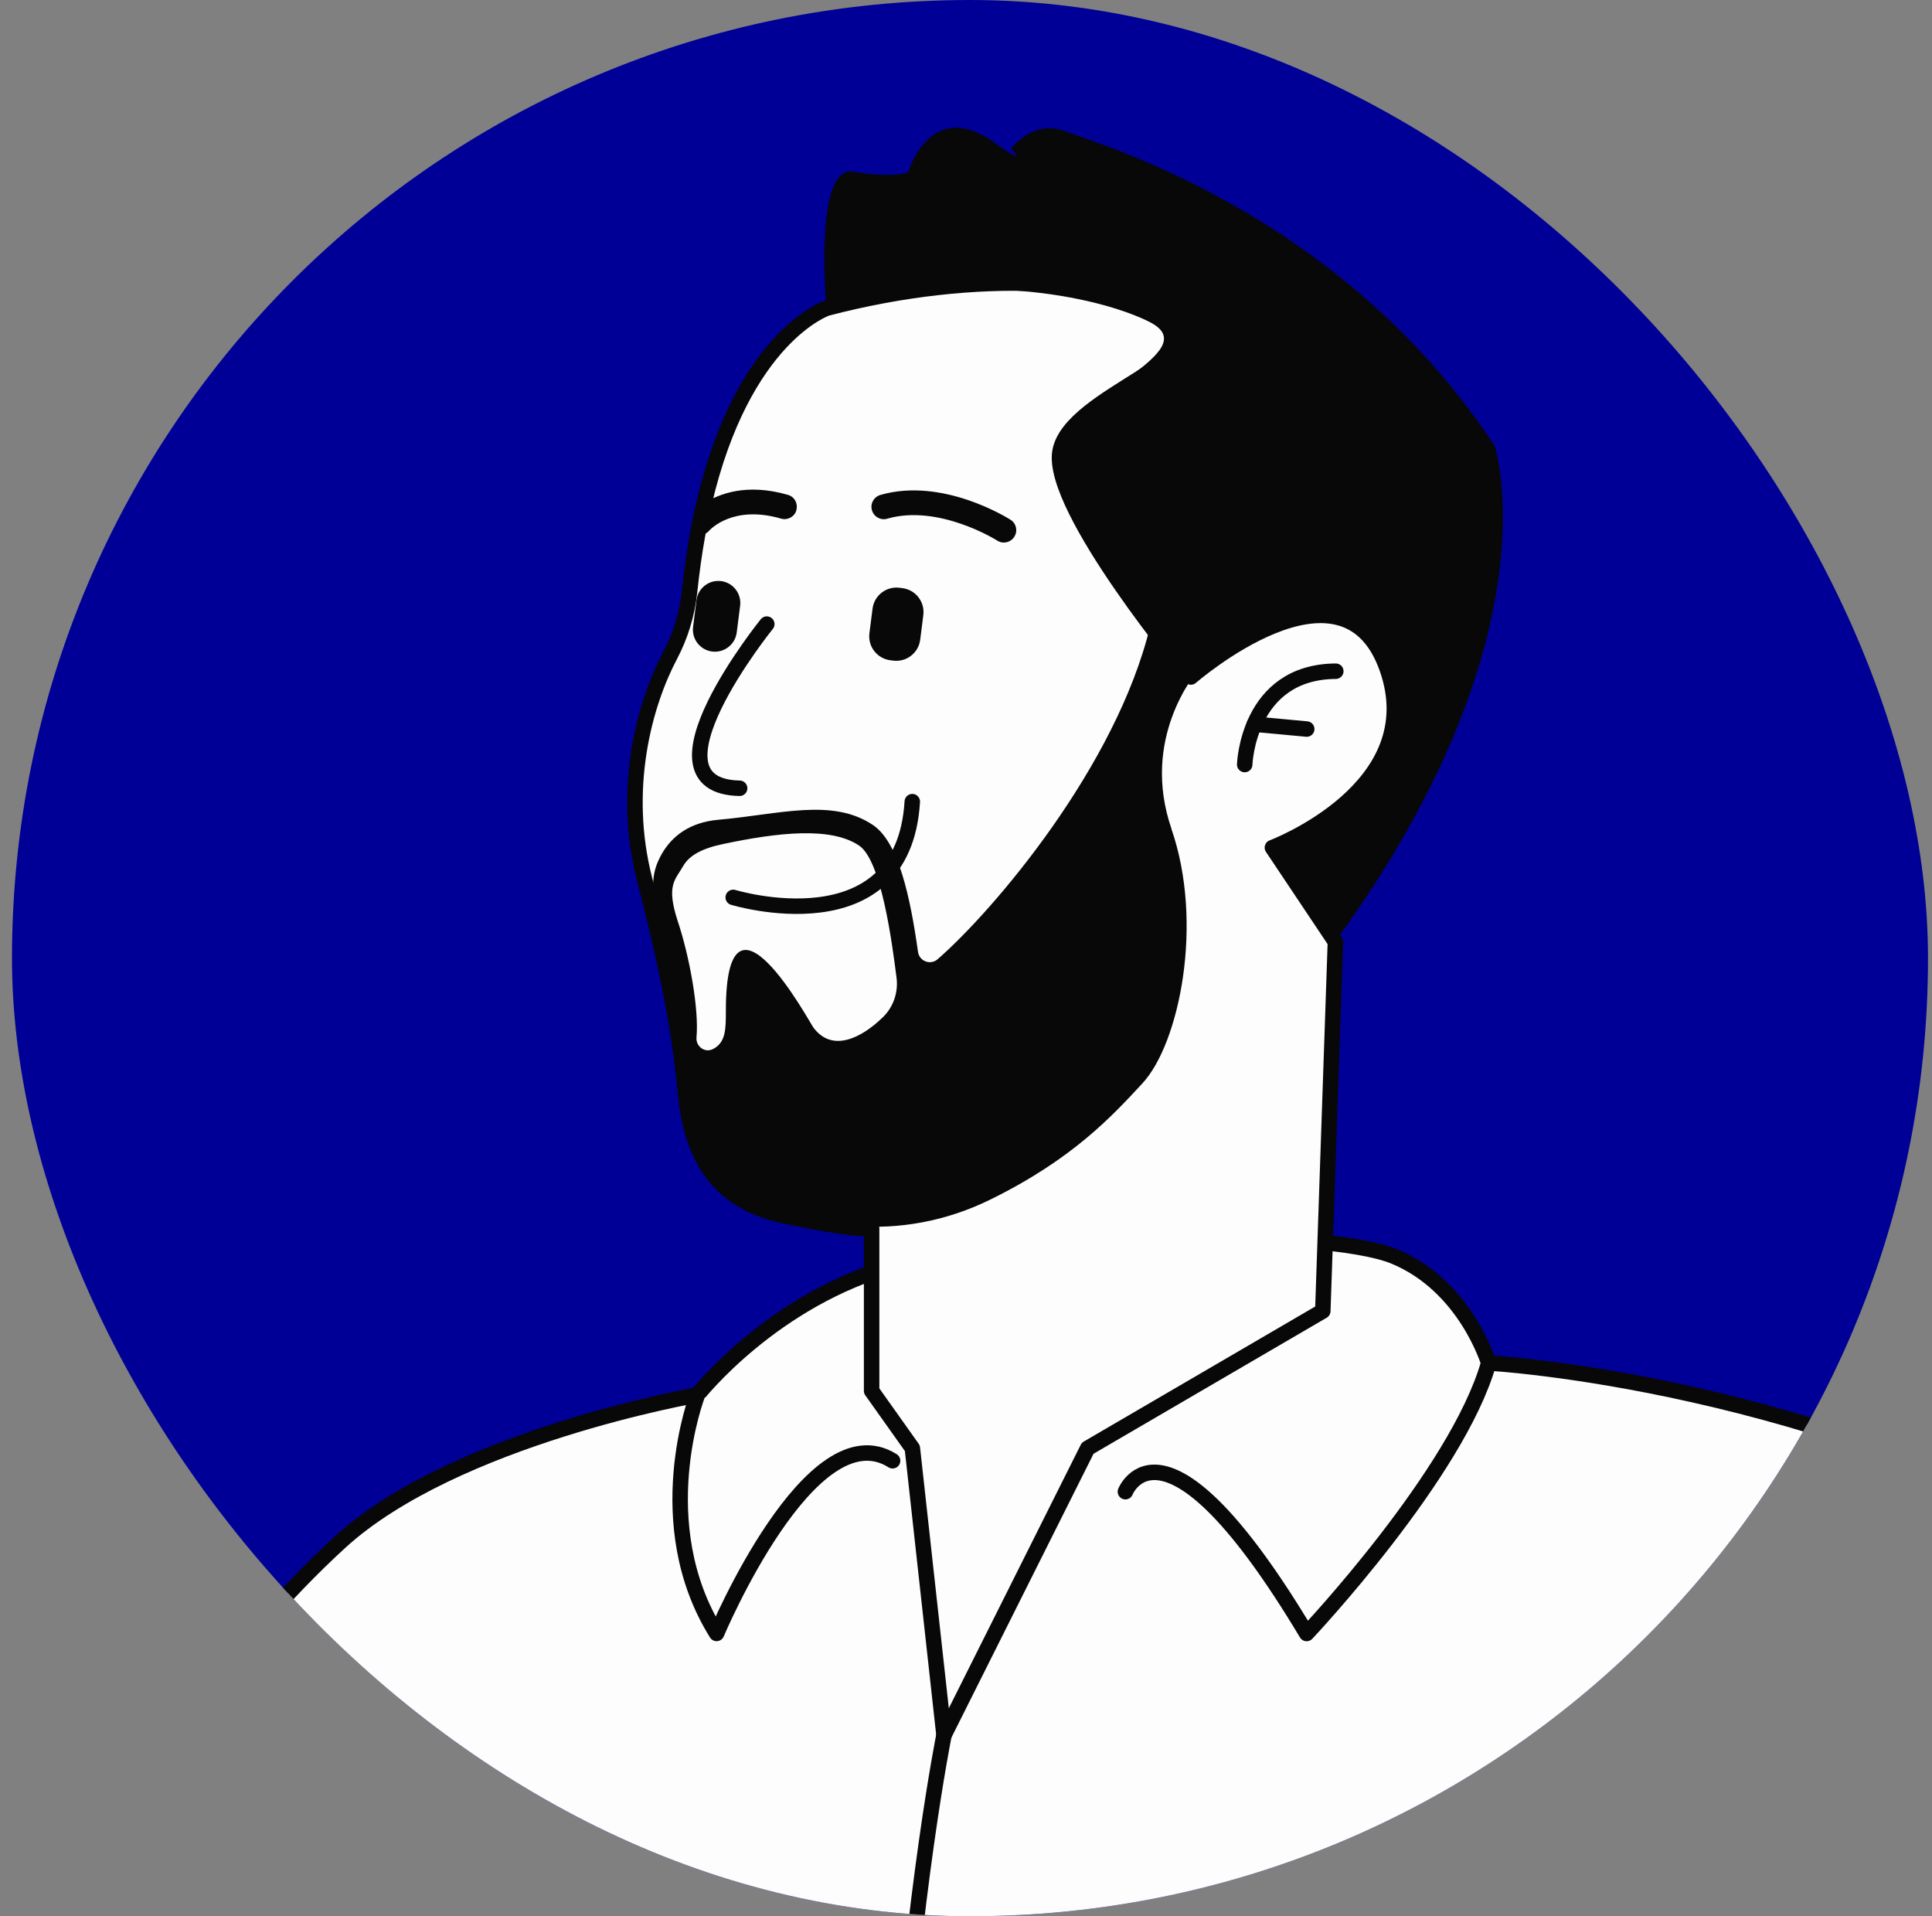<?xml version="1.0" encoding="UTF-8"?> <svg xmlns="http://www.w3.org/2000/svg" width="121" height="120" viewBox="0 0 121 120" fill="none"><rect x="0" y="0" width="121" height="120" fill="#808080" stroke="none"/><g clip-path="url(#clip0_21_7611)"><rect x="0.75" width="120" height="120" rx="60" fill="#000097"></rect><path d="M-5.78 136.014C-5.78 136.014 7.107 109.534 21.305 96.565C28.492 89.998 43.679 87.359 43.679 87.359C43.679 87.359 48.405 81.311 56.173 79.209C63.94 77.107 82.856 76.841 87.321 78.681C91.786 80.521 93.234 85.354 93.234 85.354C93.234 85.354 114.101 86.473 133.07 97.853C152.039 109.233 177.516 127.074 177.255 136.803L131.234 144.43L115.84 135.96L119.888 196.184C87.369 191.646 89.113 196.47 60.885 194.179L34.976 188.087L31.896 147.074C31.896 147.074 21.64 168.624 11.31 166.523C0.981 164.421 -5.785 136.018 -5.785 136.018L-5.78 136.014Z" fill="#FDFDFD" stroke="#080808" stroke-width="0.969" stroke-linecap="round" stroke-linejoin="round"></path><path d="M83.636 58.976L82.846 82.1L68.12 90.691L59.122 108.657L57.141 90.691L54.589 87.098V76.913C54.589 76.913 53.79 77.141 49.015 76.109C44.236 75.073 43.219 71.431 42.923 68.371C42.671 65.722 42.211 62.172 40.381 55.112C38.894 49.368 40.381 44.056 41.959 41.068C42.618 39.823 43.035 38.462 43.185 37.063C43.32 35.789 43.485 34.608 43.684 33.508C43.809 32.816 43.94 32.162 44.09 31.542C46.531 21.063 51.781 19.3 51.781 19.3C61.282 16.806 70.188 17.469 73.471 19.929C76.749 22.385 67.016 24.7 66.386 28.278C65.761 31.852 74.585 42.395 74.585 42.395C74.585 42.395 84.106 34.104 86.861 41.828C89.549 49.373 79.689 53.078 79.689 53.078L83.641 58.991L83.636 58.976Z" fill="#FDFDFD" stroke="#080808" stroke-width="0.969" stroke-linecap="round" stroke-linejoin="round"></path><path d="M73.364 51.906C75.413 57.809 73.863 65.344 71.548 67.843C69.669 69.872 67.175 72.599 61.979 75.141C59.301 76.454 56.318 77.025 53.35 76.759C52.057 76.642 50.57 76.444 49.011 76.11C44.236 75.069 43.224 71.427 42.928 68.366C42.928 68.352 42.773 66.996 42.647 65.858C42.647 65.834 42.507 61.383 41.621 58.729C40.691 55.935 40.7 54.773 41.461 53.451C42.081 52.38 43.17 51.494 45.001 51.334C48.807 51 52.12 49.95 54.672 51.664C56.275 52.739 57.006 56.158 57.495 59.611C57.577 60.197 58.275 60.458 58.72 60.071C62.207 57.039 69.907 48.012 72.033 39.218C72.037 39.194 72.071 39.184 72.091 39.208C72.648 39.954 73.156 40.608 73.568 41.131C73.621 41.189 73.66 41.242 73.703 41.291C74.125 41.823 74.42 42.177 74.531 42.322C74.546 42.332 74.551 42.342 74.561 42.346C74.58 42.366 74.585 42.38 74.585 42.38C74.585 42.38 74.778 42.167 75.137 41.838C74.803 42.221 71.432 46.283 73.369 51.901L73.364 51.906ZM55.287 63.708C55.955 63.063 56.27 62.134 56.149 61.218C55.868 59.02 55.195 53.882 53.805 52.952C52.028 51.756 48.739 52.129 45.306 52.85C43.974 53.126 43.175 53.562 42.792 54.225C42.284 55.112 41.703 55.426 42.453 57.703C43.175 59.872 43.785 63.165 43.621 64.972C43.572 65.528 44.144 65.95 44.642 65.698C44.642 65.698 44.652 65.698 44.657 65.693C45.456 65.277 45.461 64.468 45.461 63.281C45.461 54.342 50.667 63.959 50.928 64.327C52.1 65.935 53.94 65.015 55.282 63.712L55.287 63.708Z" fill="#080808"></path><path d="M42.463 64.323C42.463 64.323 42.463 64.337 42.468 64.371C42.463 64.347 42.463 64.323 42.463 64.323Z" fill="#FDFDFD" stroke="#080808" stroke-width="0.969" stroke-linecap="round" stroke-linejoin="round"></path><path d="M83.636 58.971L79.689 53.063C79.689 53.063 89.549 49.358 86.861 41.818C84.691 35.731 77.147 39.93 75.161 41.809C75.161 41.809 75.156 41.813 75.132 41.838C74.778 42.167 74.58 42.38 74.58 42.38C74.58 42.38 74.575 42.366 74.551 42.346L74.522 42.317C74.406 42.177 74.11 41.818 73.689 41.291C73.65 41.242 73.606 41.184 73.558 41.131C73.137 40.598 72.609 39.92 72.037 39.155C71.887 38.952 71.732 38.748 71.573 38.53C71.49 38.424 71.408 38.312 71.335 38.206C71.219 38.051 71.103 37.891 70.987 37.726C70.87 37.566 70.754 37.397 70.633 37.227C70.217 36.637 69.795 36.017 69.393 35.402C69.311 35.281 69.229 35.164 69.156 35.039C69.074 34.913 69.001 34.792 68.924 34.675C68.773 34.438 68.623 34.191 68.473 33.954C68.444 33.905 68.42 33.862 68.391 33.818C68.284 33.62 68.168 33.431 68.057 33.242C67.989 33.116 67.921 32.995 67.853 32.869C67.786 32.748 67.723 32.637 67.665 32.52C66.982 31.232 66.497 30.041 66.371 29.106C66.357 29.038 66.352 28.966 66.347 28.903C66.328 28.666 66.342 28.457 66.371 28.264C67.001 24.685 75.655 22.026 72.004 20.167C69.311 18.796 61.66 16.796 51.756 19.295C51.756 19.295 50.938 10.336 53.422 10.752C55.906 11.174 56.87 10.806 56.87 10.806C56.87 10.806 58.241 6.055 62.26 8.917C64.555 10.559 63.33 9.314 63.33 9.314C63.33 9.314 64.686 7.445 66.725 8.225C68.764 9.014 84.013 13.329 93.612 27.925C93.612 27.925 97.549 39.828 83.616 58.971H83.636Z" fill="#080808"></path><path d="M48.023 39.082C48.023 39.082 39.838 49.228 46.323 49.363L48.023 39.082Z" fill="#FDFDFD"></path><path d="M48.023 39.082C48.023 39.082 39.838 49.228 46.323 49.363" stroke="#080808" stroke-width="0.969" stroke-linecap="round" stroke-linejoin="round"></path><path d="M45.921 56.196C45.921 56.196 56.575 59.441 57.136 50.201" stroke="#080808" stroke-width="0.969" stroke-linecap="round" stroke-linejoin="round"></path><path d="M42.463 64.323C42.463 64.323 42.463 64.337 42.468 64.371C42.463 64.347 42.463 64.323 42.463 64.323Z" fill="#FDFDFD" stroke="#080808" stroke-width="0.969" stroke-linecap="round" stroke-linejoin="round"></path><path d="M55.941 41.37L55.759 41.346C54.931 41.241 54.345 40.485 54.451 39.657L54.647 38.115C54.752 37.287 55.508 36.701 56.336 36.807L56.519 36.83C57.347 36.935 57.932 37.692 57.827 38.519L57.631 40.062C57.526 40.889 56.769 41.475 55.941 41.37Z" fill="#080808"></path><path d="M46.141 39.605C46.045 40.361 45.355 40.896 44.6 40.8C43.845 40.704 43.311 40.013 43.407 39.257L43.62 37.585C43.716 36.829 44.406 36.294 45.161 36.39C45.916 36.486 46.45 37.177 46.354 37.933L46.141 39.605Z" fill="#080808"></path><path d="M49.877 31.954C49.761 32.361 49.33 32.598 48.918 32.477C45.887 31.595 44.468 33.174 44.41 33.237C44.255 33.411 44.037 33.503 43.824 33.503C43.775 33.503 43.727 33.499 43.679 33.494C43.804 32.801 43.935 32.148 44.085 31.528C45.035 30.913 46.778 30.244 49.349 30.99C49.761 31.106 49.993 31.537 49.872 31.949L49.877 31.954Z" fill="#080808"></path><path d="M62.88 33.978C62.739 33.978 62.594 33.939 62.464 33.857C62.43 33.833 58.783 31.547 55.568 32.482C55.156 32.603 54.73 32.365 54.609 31.954C54.488 31.542 54.725 31.116 55.136 30.995C59.03 29.867 63.122 32.443 63.292 32.55C63.65 32.777 63.757 33.257 63.524 33.615C63.379 33.847 63.127 33.973 62.87 33.973L62.88 33.978Z" fill="#080808"></path><path d="M77.955 47.877C77.955 47.877 78.134 42.07 83.66 42.032L77.955 47.877Z" fill="#FDFDFD"></path><path d="M77.955 47.877C77.955 47.877 78.134 42.07 83.66 42.032" stroke="#080808" stroke-width="0.969" stroke-linecap="round" stroke-linejoin="round"></path><path d="M81.839 45.654L78.561 45.349" stroke="#080808" stroke-width="0.969" stroke-linecap="round" stroke-linejoin="round"></path><path d="M70.483 93.412C70.483 93.412 72.89 87.364 81.834 102.294C81.834 102.294 91.268 92.294 93.234 85.354" fill="#FDFDFD"></path><path d="M70.483 93.412C70.483 93.412 72.89 87.364 81.834 102.294C81.834 102.294 91.268 92.294 93.234 85.354" stroke="#080808" stroke-width="0.969" stroke-linecap="round" stroke-linejoin="round"></path><path d="M43.679 87.359C43.679 87.359 40.575 95.393 44.88 102.289C44.88 102.289 50.788 88.236 55.902 91.475" fill="#FDFDFD"></path><path d="M43.679 87.359C43.679 87.359 40.575 95.393 44.88 102.289C44.88 102.289 50.788 88.236 55.902 91.475" stroke="#080808" stroke-width="0.969" stroke-linecap="round" stroke-linejoin="round"></path><path d="M59.122 108.657C59.122 108.657 51.267 147.525 59.122 192.504" stroke="#080808" stroke-width="0.969" stroke-linecap="round" stroke-linejoin="round"></path></g><defs><clipPath id="clip0_21_7611"><rect x="0.75" width="120" height="120" rx="60" fill="white"></rect></clipPath></defs></svg> 